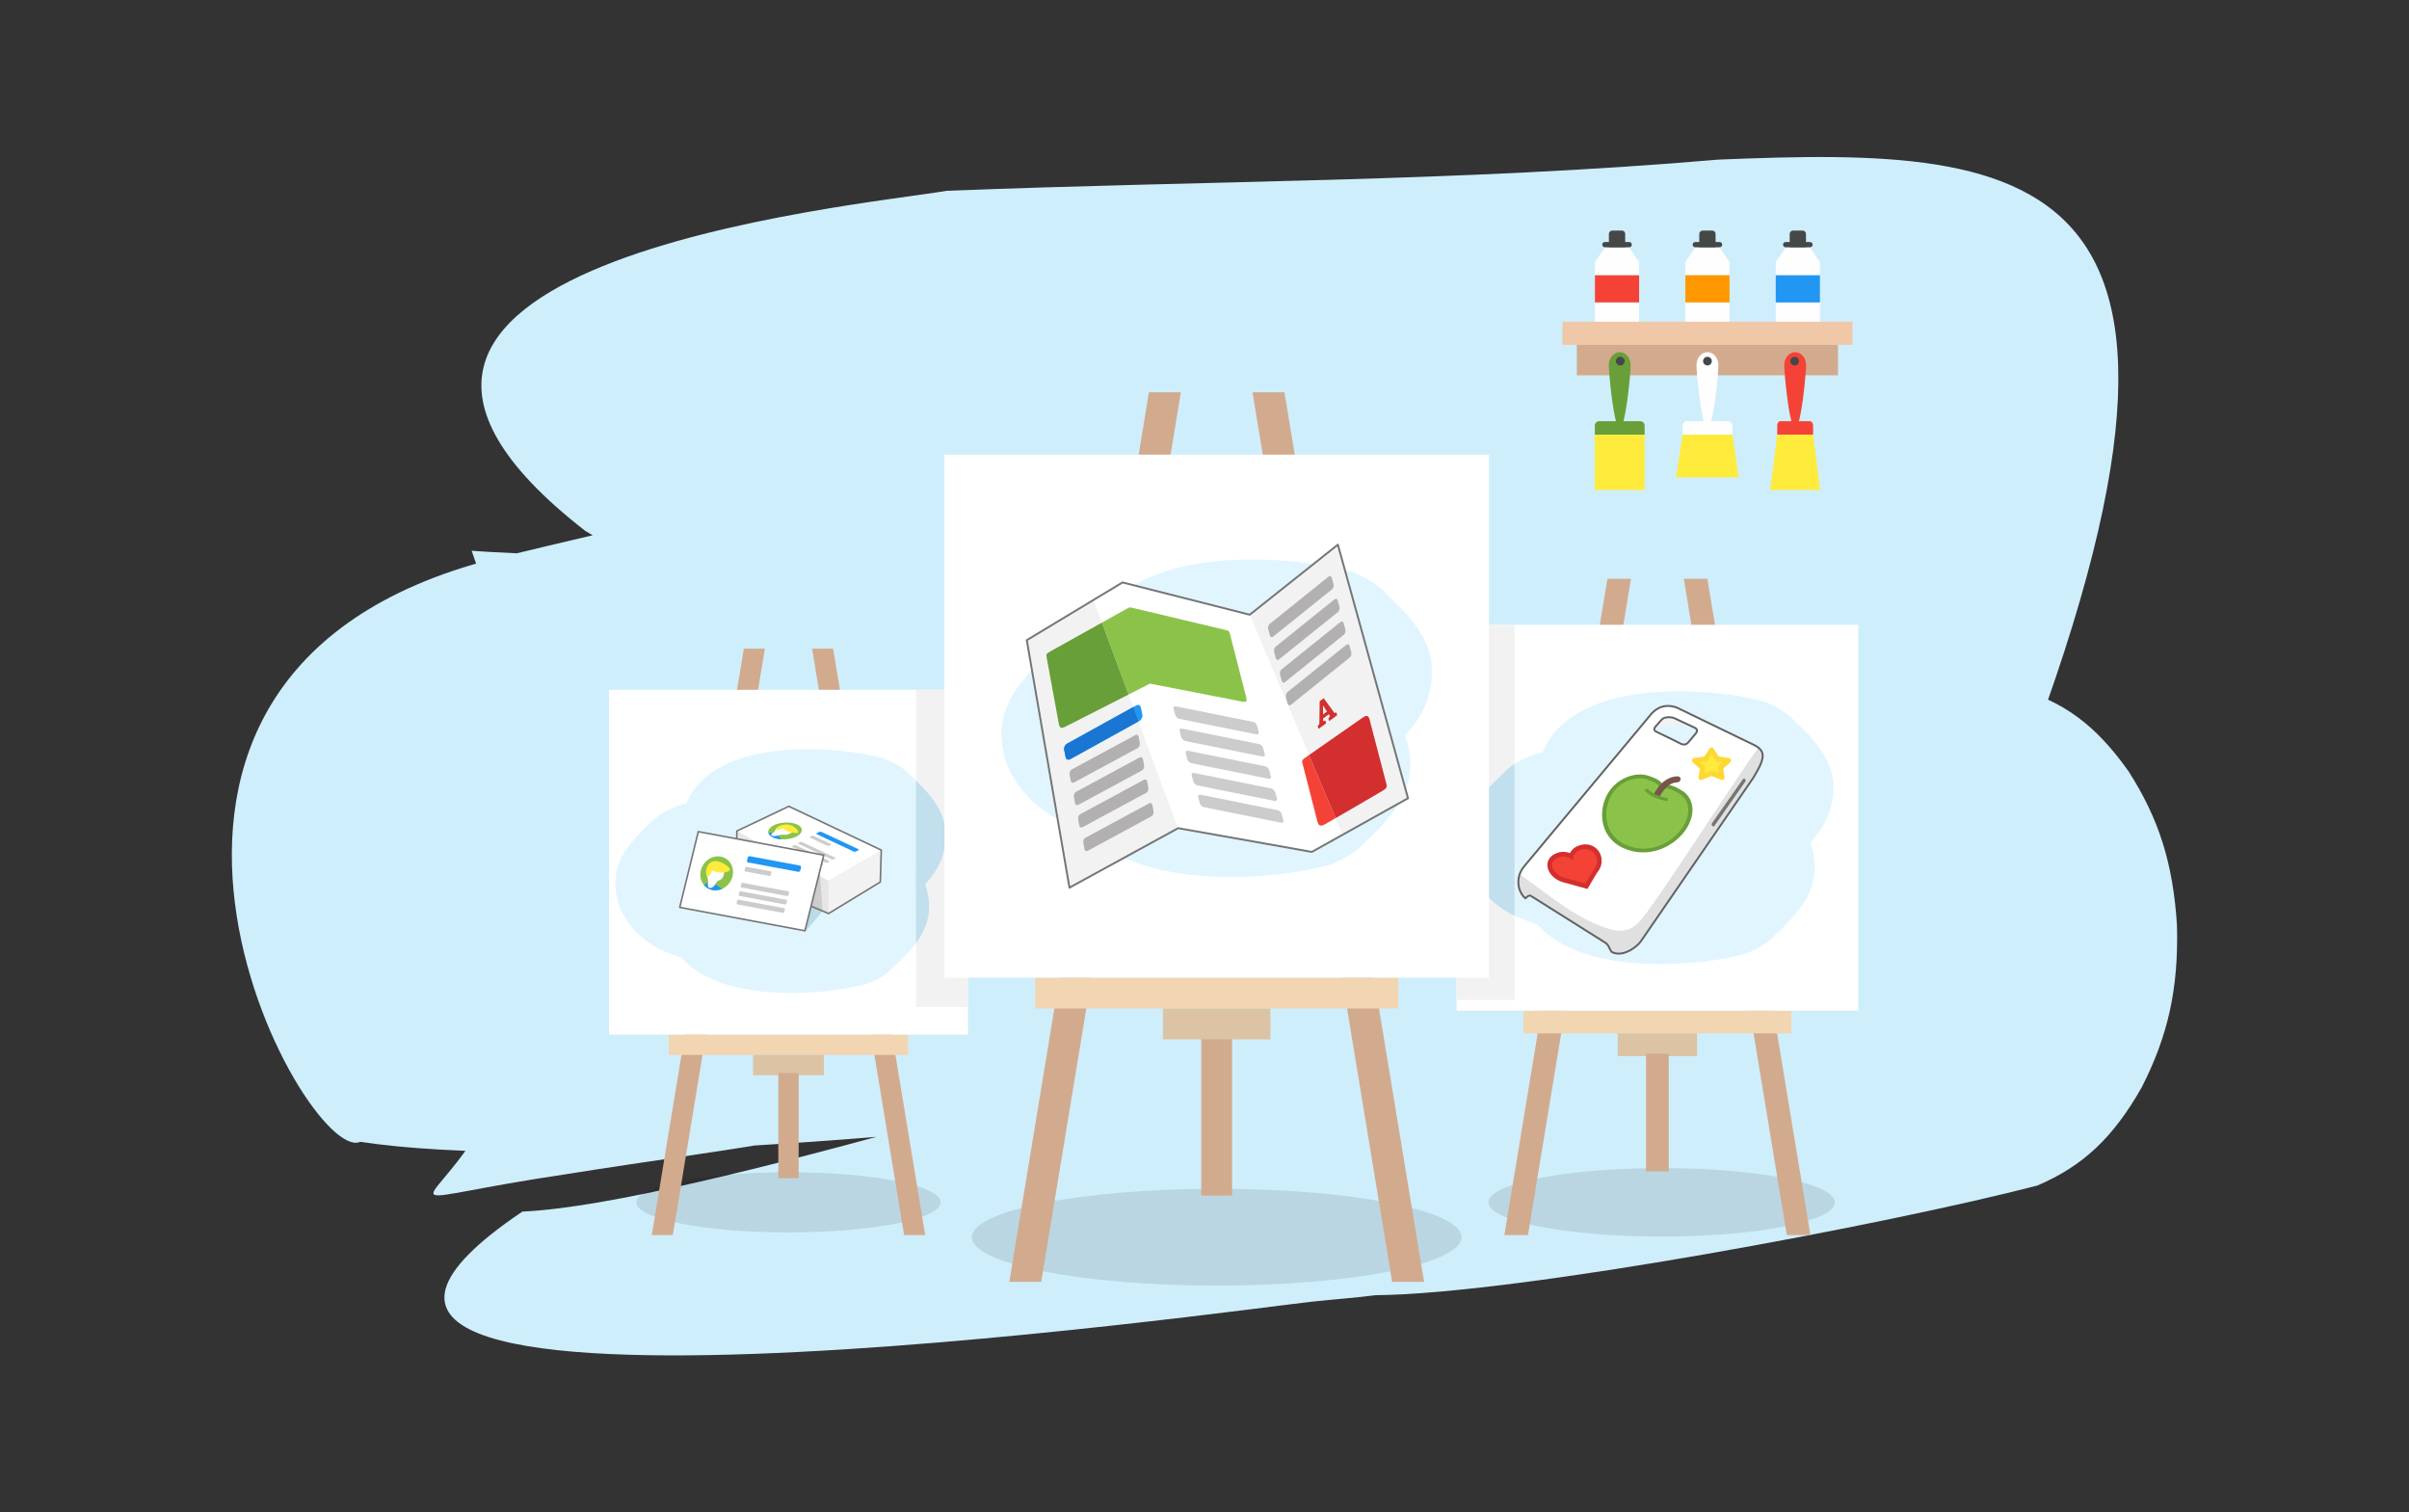 <?xml version="1.0" encoding="UTF-8"?>
<!DOCTYPE svg PUBLIC "-//W3C//DTD SVG 1.1//EN" "http://www.w3.org/Graphics/SVG/1.1/DTD/svg11.dtd">
<!-- Creator: CorelDRAW 2017 -->
<svg xmlns="http://www.w3.org/2000/svg" xml:space="preserve" width="900px" height="565px" version="1.1" style="shape-rendering:geometricPrecision; text-rendering:geometricPrecision; image-rendering:optimizeQuality; fill-rule:evenodd; clip-rule:evenodd"
viewBox="0 0 90000000 56500000"
 xmlns:xlink="http://www.w3.org/1999/xlink">
 <rect x="0" y="0" width="90000000" height="56500000" fill="#333333" stroke="none"/>
 <defs>
  <style type="text/css">
   <![CDATA[
    .str0 {stroke:#616161;stroke-width:72000;stroke-linejoin:round;stroke-miterlimit:2.613}
    .str1 {stroke:#757575;stroke-width:72000;stroke-linecap:round;stroke-linejoin:round;stroke-miterlimit:2.613}
    .fil25 {fill:none}
    .fil31 {fill:#B2B0B1}
    .fil30 {fill:#1976D2}
    .fil29 {fill:#2196F3}
    .fil28 {fill:#689F38}
    .fil19 {fill:#757575}
    .fil20 {fill:#8BC34A}
    .fil34 {fill:#BBD9E6}
    .fil27 {fill:#CCCCCC}
    .fil32 {fill:#D32F2F}
    .fil18 {fill:#E0E0E0}
    .fil33 {fill:#E6E6E6}
    .fil6 {fill:#F2F2F2}
    .fil26 {fill:#F44336}
    .fil35 {fill:#FEFEFE}
    .fil23 {fill:#FFEB3B}
    .fil17 {fill:white}
    .fil10 {fill:#FEFEFE;fill-rule:nonzero}
    .fil3 {fill:#F2D5B1;fill-rule:nonzero}
    .fil16 {fill:#F1C8A7;fill-rule:nonzero}
    .fil4 {fill:#DCC3A4;fill-rule:nonzero}
    .fil2 {fill:#D2AB8E;fill-rule:nonzero}
    .fil9 {fill:#464747;fill-rule:nonzero}
    .fil13 {fill:#2196F3;fill-rule:nonzero}
    .fil14 {fill:#689F38;fill-rule:nonzero}
    .fil36 {fill:#757575;fill-rule:nonzero}
    .fil21 {fill:#795548;fill-rule:nonzero}
    .fil8 {fill:#C2DFED;fill-rule:nonzero}
    .fil0 {fill:#CFEEFC;fill-rule:nonzero}
    .fil22 {fill:#D32F2F;fill-rule:nonzero}
    .fil7 {fill:#E1F5FE;fill-rule:nonzero}
    .fil11 {fill:#F44336;fill-rule:nonzero}
    .fil24 {fill:#FDD835;fill-rule:nonzero}
    .fil12 {fill:#FF9800;fill-rule:nonzero}
    .fil15 {fill:#FFEB3B;fill-rule:nonzero}
    .fil5 {fill:white;fill-rule:nonzero}
    .fil1 {fill:black;fill-opacity:0.102}
   ]]>
  </style>
 </defs>
 <g id="Layer_x0020_1">
  <path class="fil0" d="M19517000 45261000c6244000,-275000 24304000,-6093000 30816000,-7803000 4646000,-2709000 16662000,-3928000 22539000,-7277000 -930000,391000 -1544000,964000 -2125000,1988000 -538000,1053000 -745000,1998000 -716000,3263000 78000,1256000 363000,2166000 984000,3133000 658000,931000 1318000,1420000 2269000,1680000 -3424000,-211000 -6804000,-212000 -10231000,-154000 -6527000,146000 -13212000,402000 -19712000,1169000 -7224000,1153000 -22959000,2452000 -29883000,1394000 -2050000,945000 -12094000,-17430000 4993000,-21779000 5610000,-1372000 9616000,-2082000 15117000,-4419000 11574000,-4903000 27270000,-8814000 39427000,-10150000 -10354000,29636000 9301000,26685000 -8680000,24690000 -11719000,-256000 -19990000,-2043000 -31191000,-6005000 -3712000,-1929000 -7524000,-2865000 -11270000,-5167000 -12856000,-10009000 10161000,-12123000 13506000,-12695000 9726000,-389000 19081000,-327000 28847000,-1167000 11942000,-486000 20907000,-102000 10045000,26055000 -2000,-32000 -5262000,926000 -5663000,1001000 -9951000,1774000 -19881000,3943000 -29637000,7070000 -6757000,2413000 -11076000,2698000 -17815000,3779000 -13238000,1969000 5298000,2169000 -3518000,-23302000 -390000,65000 17754000,788000 25722000,1272000 10277000,636000 21947000,1195000 31957000,3866000 1768000,477000 2987000,1367000 4213000,3095000 1148000,1784000 1677000,3462000 1821000,5782000 59000,2335000 -323000,4087000 -1314000,6033000 -1065000,1882000 -2199000,2949000 -3904000,3676000 -5546000,1441000 -19384000,4050000 -24723000,4096000 -759000,98000 -1543000,153000 -2306000,234000 -2256000,226000 -43647000,6115000 -29568000,-3358000z"/>
  <path class="fil1" d="M62079000 43636000c3574000,0 6472000,573000 6472000,1279000 0,707000 -2898000,1280000 -6472000,1280000 -3573000,0 -6471000,-573000 -6471000,-1280000 0,-706000 2898000,-1279000 6471000,-1279000z"/>
  <path class="fil1" d="M29457000 43791000c3141000,0 5687000,504000 5687000,1124000 0,621000 -2546000,1124000 -5687000,1124000 -3140000,0 -5686000,-503000 -5686000,-1124000 0,-620000 2546000,-1124000 5686000,-1124000z"/>
  <path class="fil1" d="M45455000 44409000c5052000,0 9148000,810000 9148000,1809000 0,998000 -4096000,1808000 -9148000,1808000 -5052000,0 -9147000,-810000 -9147000,-1808000 0,-999000 4095000,-1809000 9147000,-1809000z"/>
  <g id="_2739828523424">
   <polygon class="fil2" points="25710000,37890000 24350000,46139000 25137000,46139000 26497000,37890000 "/>
   <polygon class="fil2" points="33204000,37890000 34564000,46139000 33777000,46139000 32417000,37890000 "/>
   <polygon class="fil3" points="24986000,39408000 33928000,39408000 33928000,38649000 24986000,38649000 "/>
   <polygon class="fil4" points="28134000,40167000 30780000,40167000 30780000,39408000 28134000,39408000 "/>
   <polygon class="fil2" points="29078000,44013000 29837000,44013000 29837000,40084000 29078000,40084000 "/>
   <g>
    <polygon class="fil2" points="27789000,24233000 26428000,32483000 27215000,32483000 28576000,24233000 "/>
    <polygon class="fil2" points="31126000,24233000 32486000,32483000 31699000,32483000 30339000,24233000 "/>
   </g>
   <polygon class="fil5" points="22754000,38649000 36161000,38649000 36161000,25769000 22754000,25769000 "/>
  </g>
  <polygon class="fil6" points="34225000,25769000 36161000,25769000 36161000,37621000 34225000,37621000 "/>
  <g id="_2739828529472">
   <path class="fil7" d="M29521000 34589000c823000,-370000 3416000,-1104000 3233000,-2594000 -890000,-2859000 -6036000,-2330000 -7508000,-1867000 -346000,146000 -653000,308000 -928000,589000 -752000,742000 -1733000,1595000 -1160000,3184000 373000,888000 1164000,1487000 1867000,1714000 473000,205000 855000,259000 1313000,241000 491000,48000 872000,-46000 1303000,-216000 648000,-266000 1290000,-663000 1880000,-1051000z"/>
   <path class="fil7" d="M28175000 32268000c-823000,370000 -3415000,1104000 -3232000,2594000 889000,2859000 6035000,2329000 7508000,1867000 346000,-147000 653000,-308000 927000,-590000 752000,-741000 1734000,-1594000 1161000,-3184000 -374000,-888000 -1165000,-1487000 -1868000,-1713000 -473000,-205000 -855000,-259000 -1313000,-241000 -490000,-48000 -872000,46000 -1303000,215000 -647000,267000 -1290000,664000 -1880000,1052000z"/>
   <path class="fil7" d="M28798000 32816000c-823000,-371000 -3415000,-1105000 -3232000,-2595000 889000,-2859000 6035000,-2329000 7508000,-1867000 346000,147000 653000,308000 927000,590000 752000,741000 1734000,1594000 1161000,3184000 -374000,888000 -1164000,1487000 -1868000,1713000 -472000,205000 -855000,259000 -1313000,241000 -490000,48000 -872000,-46000 -1302000,-215000 -648000,-267000 -1290000,-664000 -1881000,-1051000z"/>
  </g>
  <g id="_2739828462400">
   <path class="fil8" d="M34225000 35227000c422000,-571000 672000,-1277000 314000,-2272000 -85000,-202000 -192000,-388000 -314000,-559000l0 2831000z"/>
   <path class="fil8" d="M34225000 29164000c704000,694000 1455000,1529000 937000,2964000 -210000,499000 -552000,907000 -937000,1209000l0 -4173000z"/>
  </g>
  <g id="_2739828463584">
   <path class="fil9" d="M60593000 9465000l-361000 0c-68000,0 -124000,-55000 -124000,-123000l0 -605000c0,-68000 56000,-123000 124000,-123000l361000 0c68000,0 124000,55000 124000,123000l0 605000c0,68000 -56000,123000 -124000,123000z"/>
   <polygon class="fil10" points="60859000,9238000 59966000,9238000 59587000,9792000 61238000,9792000 "/>
   <path class="fil10" d="M59587000 11955000c0,68000 56000,124000 124000,124000l1403000 0c68000,0 124000,-56000 124000,-124000l0 -658000 -1651000 0 0 658000z"/>
   <path class="fil10" d="M61238000 9828000c0,-68000 -56000,-123000 -124000,-123000l-1403000 0c-68000,0 -124000,55000 -124000,123000l0 455000 1651000 0 0 -455000z"/>
   <polygon class="fil11" points="59587000,11297000 61238000,11297000 61238000,10283000 59587000,10283000 "/>
   <path class="fil9" d="M60866000 9238000l-907000 0c-54000,0 -99000,-45000 -99000,-99000l0 0c0,-55000 45000,-99000 99000,-99000l907000 0c55000,0 99000,44000 99000,99000l0 0c0,54000 -44000,99000 -99000,99000z"/>
   <path class="fil9" d="M63970000 9465000l-361000 0c-68000,0 -124000,-55000 -124000,-123000l0 -605000c0,-68000 56000,-123000 124000,-123000l361000 0c68000,0 124000,55000 124000,123000l0 605000c0,68000 -56000,123000 -124000,123000z"/>
   <polygon class="fil10" points="64236000,9238000 63343000,9238000 62965000,9792000 64615000,9792000 "/>
   <path class="fil10" d="M62965000 11955000c0,68000 55000,124000 123000,124000l1403000 0c68000,0 124000,-56000 124000,-124000l0 -658000 -1650000 0 0 658000z"/>
   <path class="fil10" d="M64615000 9828000c0,-68000 -56000,-123000 -124000,-123000l-1403000 0c-68000,0 -123000,55000 -123000,123000l0 455000 1650000 0 0 -455000z"/>
   <polygon class="fil12" points="62965000,11297000 64615000,11297000 64615000,10283000 62965000,10283000 "/>
   <path class="fil9" d="M64243000 9238000l-907000 0c-54000,0 -99000,-45000 -99000,-99000l0 0c0,-55000 45000,-99000 99000,-99000l907000 0c55000,0 99000,44000 99000,99000l0 0c0,54000 -44000,99000 -99000,99000z"/>
   <path class="fil9" d="M67348000 9465000l-362000 0c-68000,0 -123000,-55000 -123000,-123000l0 -605000c0,-68000 55000,-123000 123000,-123000l362000 0c67000,0 123000,55000 123000,123000l0 605000c0,68000 -56000,123000 -123000,123000z"/>
   <polygon class="fil10" points="67613000,9238000 66720000,9238000 66342000,9792000 67992000,9792000 "/>
   <path class="fil10" d="M66342000 11955000c0,68000 55000,124000 123000,124000l1404000 0c67000,0 123000,-56000 123000,-124000l0 -658000 -1650000 0 0 658000z"/>
   <path class="fil10" d="M67992000 9828000c0,-68000 -56000,-123000 -123000,-123000l-1404000 0c-68000,0 -123000,55000 -123000,123000l0 455000 1650000 0 0 -455000z"/>
   <polygon class="fil13" points="66342000,11297000 67992000,11297000 67992000,10283000 66342000,10283000 "/>
   <path class="fil9" d="M67620000 9238000l-907000 0c-54000,0 -99000,-45000 -99000,-99000l0 0c0,-55000 45000,-99000 99000,-99000l907000 0c55000,0 100000,44000 100000,99000l0 0c0,54000 -45000,99000 -100000,99000z"/>
   <polygon class="fil2" points="58910000,14020000 68669000,14020000 68669000,12866000 58910000,12866000 "/>
   <path class="fil14" d="M60921000 13641000c0,269000 -183000,2345000 -409000,2345000 -225000,0 -408000,-2076000 -408000,-2345000 0,-268000 183000,-485000 408000,-485000 226000,0 409000,217000 409000,485000z"/>
   <path class="fil14" d="M61443000 15900000c0,-92000 -74000,-166000 -166000,-166000l-1529000 0c-92000,0 -166000,74000 -166000,166000l0 338000 1861000 0 0 -338000z"/>
   <polygon class="fil15" points="59582000,16238000 59582000,18305000 61443000,18305000 61443000,16238000 "/>
   <path class="fil10" d="M64199000 13641000c0,269000 -183000,2345000 -409000,2345000 -226000,0 -409000,-2076000 -409000,-2345000 0,-268000 183000,-485000 409000,-485000 226000,0 409000,217000 409000,485000z"/>
   <path class="fil10" d="M64721000 15900000c0,-92000 -75000,-166000 -166000,-166000l-1530000 0c-91000,0 -166000,74000 -166000,166000l0 338000 1862000 0 0 -338000z"/>
   <polygon class="fil15" points="62859000,16238000 62623000,17834000 64956000,17834000 64721000,16238000 "/>
   <path class="fil11" d="M67476000 13641000c0,269000 -183000,2345000 -409000,2345000 -226000,0 -409000,-2076000 -409000,-2345000 0,-268000 183000,-485000 409000,-485000 226000,0 409000,217000 409000,485000z"/>
   <path class="fil11" d="M67737000 15900000c0,-92000 -54000,-166000 -120000,-166000l-1100000 0c-66000,0 -120000,74000 -120000,166000l0 338000 1340000 0 0 -338000z"/>
   <polygon class="fil15" points="66397000,16238000 66136000,18305000 67998000,18305000 67737000,16238000 "/>
   <path class="fil9" d="M60696000 13491000c0,90000 -73000,162000 -163000,162000 -90000,0 -163000,-72000 -163000,-162000 0,-90000 73000,-163000 163000,-163000 90000,0 163000,73000 163000,163000z"/>
   <path class="fil9" d="M63953000 13491000c0,90000 -73000,162000 -163000,162000 -90000,0 -163000,-72000 -163000,-162000 0,-90000 73000,-163000 163000,-163000 90000,0 163000,73000 163000,163000z"/>
   <path class="fil9" d="M67210000 13491000c0,90000 -73000,162000 -163000,162000 -90000,0 -163000,-72000 -163000,-162000 0,-90000 73000,-163000 163000,-163000 90000,0 163000,73000 163000,163000z"/>
   <polygon class="fil16" points="58372000,12882000 69208000,12882000 69208000,12018000 58372000,12018000 "/>
  </g>
  <g id="_2739828515264">
   <polygon class="fil2" points="57727000,36906000 56204000,46139000 57085000,46139000 58607000,36906000 "/>
   <polygon class="fil2" points="66114000,36906000 67636000,46139000 66755000,46139000 65233000,36906000 "/>
   <polygon class="fil3" points="56916000,38605000 66924000,38605000 66924000,37756000 56916000,37756000 "/>
   <polygon class="fil4" points="60440000,39455000 63401000,39455000 63401000,38605000 60440000,38605000 "/>
   <polygon class="fil2" points="61495000,43760000 62345000,43760000 62345000,39362000 61495000,39362000 "/>
   <g>
    <polygon class="fil2" points="60053000,21622000 58530000,30855000 59411000,30855000 60933000,21622000 "/>
    <polygon class="fil2" points="63788000,21622000 65310000,30855000 64429000,30855000 62907000,21622000 "/>
   </g>
   <polygon class="fil5" points="54418000,37756000 69423000,37756000 69423000,23341000 54418000,23341000 "/>
  </g>
  <polygon class="fil2" points="39771000,35372000 37708000,47886000 38901000,47886000 40965000,35372000 "/>
  <polygon class="fil2" points="51140000,35372000 53203000,47886000 52009000,47886000 49946000,35372000 "/>
  <polygon class="fil2" points="44880000,44662000 46031000,44662000 46031000,38701000 44880000,38701000 "/>
  <g id="_2739828520512">
   <g>
    <path class="fil7" d="M61992000 33212000c921000,-414000 3822000,-1236000 3617000,-2903000 -995000,-3200000 -6754000,-2607000 -8403000,-2090000 -387000,164000 -730000,345000 -1037000,660000 -842000,830000 -1941000,1785000 -1299000,3563000 418000,994000 1303000,1665000 2090000,1918000 529000,230000 957000,290000 1470000,270000 548000,54000 975000,-51000 1457000,-241000 725000,-299000 1444000,-743000 2105000,-1177000z"/>
    <path class="fil7" d="M60485000 30614000c-921000,414000 -3822000,1236000 -3617000,2903000 995000,3200000 6754000,2608000 8402000,2090000 388000,-164000 731000,-345000 1038000,-660000 842000,-830000 1941000,-1784000 1299000,-3563000 -418000,-994000 -1303000,-1665000 -2090000,-1918000 -529000,-230000 -957000,-290000 -1470000,-270000 -548000,-54000 -975000,52000 -1458000,241000 -724000,299000 -1443000,743000 -2104000,1177000z"/>
    <path class="fil7" d="M61182000 31227000c-921000,-414000 -3822000,-1236000 -3617000,-2903000 995000,-3200000 6755000,-2608000 8403000,-2090000 387000,164000 731000,345000 1038000,660000 841000,830000 1940000,1784000 1299000,3564000 -418000,993000 -1303000,1664000 -2090000,1917000 -529000,230000 -957000,290000 -1470000,270000 -549000,54000 -976000,-51000 -1458000,-241000 -725000,-298000 -1444000,-743000 -2105000,-1177000z"/>
   </g>
   <path class="fil6" d="M61968000 26635000l957000 109000 -259000 375000c-315000,-101000 -717000,-45000 -973000,313000l-130000 -154000 405000 -643000z"/>
   <path class="fil17" d="M62663000 26441000l2911000 1410000c420000,230000 341000,524000 -63000,1193000l-4215000 6129000c-217000,285000 -744000,596000 -1094000,380000 -83000,-118000 -99000,-255000 -231000,-338000l-2788000 -1754000c-41000,-21000 -127000,21000 -191000,99000 -246000,-194000 -424000,-727000 -59000,-1184000l4653000 -5577000c232000,-319000 574000,-550000 1077000,-358000zm-106000 390000c253000,119000 507000,239000 761000,356000 45000,22000 140000,89000 32000,217000 -90000,105000 -177000,211000 -265000,317000 -96000,115000 -194000,115000 -328000,45000 -288000,-152000 -584000,-286000 -876000,-430000 -97000,-47000 -92000,-125000 -36000,-189000 77000,-90000 155000,-172000 239000,-267000 84000,-106000 350000,-106000 473000,-49000z"/>
   <path class="fil18" d="M65781000 28016000c162000,213000 45000,507000 -270000,1028000 -1405000,2043000 -2810000,4086000 -4215000,6129000 -217000,285000 -744000,596000 -1094000,380000 -83000,-118000 -99000,-255000 -231000,-338000 -930000,-585000 -1859000,-1169000 -2788000,-1754000 -41000,-21000 -127000,21000 -191000,99000 -167000,-132000 -338000,-596000 -219000,-898000 1098000,760000 2069000,1637000 3273000,2018000 719000,227000 1054000,7000 1489000,-604000 1383000,-1940000 2750000,-4138000 4136000,-6126000 34000,-48000 76000,27000 110000,66000z"/>
   <path class="fil19" d="M63969000 30740000c-69000,84000 40000,170000 78000,116000l1152000 -1651000c52000,-60000 -28000,-172000 -80000,-102000 -383000,544000 -767000,1093000 -1150000,1637000z"/>
   <path class="fil20" d="M62783000 29587000c410000,249000 498000,788000 166000,1321000 -377000,604000 -1304000,1140000 -2263000,709000 -854000,-383000 -908000,-1374000 -531000,-1978000 332000,-533000 978000,-733000 1398000,-594000 420000,139000 440000,230000 532000,329000 148000,9000 287000,-36000 698000,213000z"/>
   <path class="fil14" d="M62831000 29528000l8000 5000c217000,135000 349000,345000 383000,591000 34000,243000 -27000,521000 -195000,797000l-10000 17000c-216000,347000 -606000,672000 -1079000,821000 -392000,122000 -839000,125000 -1292000,-78000 -62000,-28000 -121000,-60000 -176000,-94000 -330000,-206000 -515000,-511000 -585000,-838000 -69000,-325000 -23000,-672000 108000,-964000 27000,-62000 59000,-120000 94000,-176000 167000,-268000 409000,-457000 665000,-566000 287000,-122000 593000,-143000 833000,-64000 377000,125000 452000,215000 526000,306000l17000 20000 32000 0c139000,0 305000,1000 670000,223000l1000 0zm-88000 123000l-8000 -5000c-329000,-200000 -470000,-200000 -588000,-200000 -25000,0 -49000,0 -74000,-2000l-51000 -23000c-18000,-19000 -29000,-33000 -40000,-47000 -63000,-75000 -126000,-151000 -462000,-262000 -201000,-67000 -462000,-47000 -710000,58000 -226000,95000 -439000,262000 -587000,499000 -31000,51000 -59000,104000 -84000,159000 -120000,267000 -162000,586000 -99000,884000 63000,297000 230000,573000 527000,757000 49000,31000 102000,60000 159000,85000 412000,185000 817000,183000 1170000,72000 432000,-135000 787000,-432000 984000,-749000l10000 -15000c150000,-248000 205000,-495000 175000,-709000 -29000,-210000 -140000,-388000 -322000,-502000z"/>
   <path class="fil21" d="M62019000 29733000c-32000,58000 -109000,84000 -170000,59000 -62000,-24000 -85000,-91000 -53000,-148000 111000,-194000 234000,-347000 372000,-456000 149000,-116000 314000,-180000 499000,-187000 70000,-3000 125000,45000 122000,107000 -2000,62000 -60000,115000 -130000,118000 -123000,5000 -233000,48000 -334000,127000 -110000,86000 -211000,214000 -306000,380000z"/>
   <g>
    <polygon class="fil14" points="62289000,29932000 62255000,29925000 62222000,29918000 62189000,29910000 62156000,29902000 62124000,29894000 62092000,29886000 62060000,29877000 62030000,29867000 61999000,29858000 61969000,29848000 61940000,29838000 61910000,29827000 61882000,29816000 61854000,29804000 61826000,29793000 61799000,29781000 61772000,29768000 61746000,29755000 61721000,29742000 61696000,29728000 61671000,29714000 61647000,29699000 61623000,29684000 61600000,29669000 61578000,29653000 61556000,29637000 61535000,29620000 61514000,29603000 61494000,29586000 61474000,29568000 61455000,29549000 61437000,29530000 61536000,29454000 61552000,29470000 61569000,29487000 61587000,29503000 61605000,29518000 61623000,29534000 61642000,29549000 61662000,29563000 61682000,29577000 61703000,29591000 61724000,29605000 61746000,29618000 61769000,29631000 61792000,29644000 61815000,29656000 61839000,29668000 61864000,29679000 61889000,29691000 61914000,29701000 61941000,29712000 61967000,29722000 61995000,29732000 62022000,29742000 62050000,29751000 62079000,29760000 62108000,29769000 62138000,29777000 62168000,29785000 62199000,29793000 62230000,29801000 62262000,29808000 62294000,29815000 62326000,29822000 "/>
   </g>
   <path class="fil11" d="M59017000 31668000c-167000,57000 -285000,181000 -313000,324000 -144000,-86000 -326000,-106000 -491000,-49000 -551000,187000 -317000,785000 216000,931000l839000 232000 402000 -655000c249000,-414000 -102000,-971000 -653000,-783000z"/>
   <path class="fil22" d="M59043000 31751000c-69000,24000 -128000,61000 -172000,106000 -41000,44000 -70000,95000 -81000,150000l-25000 127000 -108000 -66000c-62000,-37000 -131000,-59000 -204000,-67000 -71000,-7000 -144000,1000 -214000,25000 -106000,36000 -176000,88000 -214000,147000 -34000,51000 -45000,109000 -37000,170000 8000,65000 37000,133000 84000,197000 83000,110000 216000,204000 383000,250000l0 -1000 774000 214000 366000 -595000c55000,-92000 75000,-192000 67000,-287000 -8000,-87000 -41000,-171000 -94000,-239000 -53000,-67000 -125000,-119000 -211000,-145000 -90000,-27000 -196000,-26000 -314000,14000zm-296000 -14000c63000,-66000 147000,-119000 244000,-152000 155000,-53000 298000,-53000 420000,-17000 123000,36000 224000,109000 297000,203000 72000,93000 118000,208000 129000,329000 12000,131000 -16000,269000 -92000,395000 -68000,68000 -355000,578000 -438000,714000l-904000 -250000 0 0c-205000,-56000 -370000,-174000 -473000,-312000 -65000,-87000 -105000,-182000 -117000,-278000 -12000,-101000 8000,-201000 65000,-289000 61000,-93000 161000,-170000 309000,-221000 94000,-32000 194000,-42000 290000,-33000 61000,7000 121000,21000 177000,43000 23000,-48000 55000,-92000 93000,-132000z"/>
   <polygon class="fil23" points="63943000,28018000 64149000,28345000 64581000,28410000 64277000,28678000 64337000,29045000 63943000,28884000 63548000,29045000 63608000,28678000 63305000,28410000 63736000,28345000 "/>
   <path class="fil24" d="M64023000 27968000l183000 290000 389000 59000c52000,8000 87000,56000 80000,107000 -4000,23000 -15000,43000 -32000,57000l-264000 233000 51000 316000c9000,52000 -26000,100000 -78000,109000 -18000,3000 -37000,0 -53000,-7000l-356000 -146000 -359000 147000c-48000,20000 -103000,-4000 -123000,-52000 -7000,-16000 -9000,-34000 -6000,-51000l52000 -316000 -265000 -233000c-39000,-34000 -43000,-94000 -8000,-133000 15000,-18000 35000,-28000 56000,-31000l389000 -59000 184000 -290000c28000,-44000 86000,-58000 130000,-30000 13000,8000 23000,18000 30000,30000zm47000 427000l-127000 -201000 -124000 196000c-14000,25000 -38000,44000 -69000,48000l-231000 35000 152000 134000c23000,21000 36000,53000 30000,86000l-33000 201000 239000 -97000c22000,-10000 48000,-10000 72000,0l238000 97000 -32000 -195000c-7000,-32000 3000,-68000 30000,-92000l151000 -134000 -231000 -35000c-26000,-4000 -50000,-19000 -65000,-43000z"/>
   <path class="fil25 str0" d="M62663000 26441000l2911000 1410000c420000,230000 341000,524000 -63000,1193000l-4215000 6129000c-217000,285000 -744000,596000 -1094000,380000 -83000,-118000 -99000,-255000 -231000,-338000l-2788000 -1754000c-41000,-21000 -127000,21000 -191000,99000 -246000,-194000 -424000,-727000 -59000,-1184000l4653000 -5577000c232000,-319000 574000,-550000 1077000,-358000zm-106000 390000c253000,119000 507000,239000 761000,356000 45000,22000 140000,89000 32000,217000 -90000,105000 -177000,211000 -265000,317000 -96000,115000 -194000,115000 -328000,45000 -288000,-152000 -584000,-286000 -876000,-430000 -97000,-47000 -92000,-125000 -36000,-189000 77000,-90000 155000,-172000 239000,-267000 84000,-106000 350000,-106000 473000,-49000z"/>
  </g>
  <polygon class="fil6" points="54418000,23341000 56584000,23341000 56584000,37354000 54418000,37354000 "/>
  <path class="fil7" d="M57924000 29434000c-264000,-321000 -411000,-688000 -359000,-1110000 123000,-397000 320000,-735000 573000,-1022000l-214000 2132000z"/>
  <path class="fil8" d="M56584000 28539000c-145000,95000 -284000,205000 -415000,340000 -842000,830000 -1941000,1785000 -1299000,3563000 352000,838000 1036000,1446000 1714000,1768000l0 -5671000z"/>
  <polygon class="fil3" points="38673000,37675000 52238000,37675000 52238000,36523000 38673000,36523000 "/>
  <polygon class="fil4" points="43448000,38827000 47462000,38827000 47462000,37675000 43448000,37675000 "/>
  <g>
   <polygon class="fil2" points="42924000,14654000 40860000,27169000 42054000,27169000 44118000,14654000 "/>
   <polygon class="fil2" points="47987000,14654000 50050000,27169000 48857000,27169000 46793000,14654000 "/>
  </g>
  <polygon class="fil5" points="35286000,36523000 55625000,36523000 55625000,16984000 35286000,16984000 "/>
  <g>
   <g id="_2739814116208">
    <path class="fil7" d="M45927000 29498000c1071000,-482000 4448000,-1438000 4209000,-3379000 -1158000,-3724000 -7861000,-3034000 -9779000,-2432000 -450000,191000 -850000,401000 -1207000,768000 -980000,966000 -2259000,2077000 -1512000,4147000 486000,1157000 1516000,1937000 2432000,2232000 616000,267000 1114000,337000 1711000,314000 638000,62000 1135000,-60000 1696000,-281000 844000,-347000 1680000,-864000 2450000,-1369000z"/>
    <path class="fil7" d="M44173000 26474000c-1072000,482000 -4449000,1438000 -4210000,3379000 1158000,3724000 7861000,3034000 9779000,2432000 450000,-191000 850000,-401000 1208000,-768000 979000,-966000 2258000,-2077000 1511000,-4147000 -486000,-1157000 -1516000,-1937000 -2432000,-2232000 -616000,-267000 -1114000,-337000 -1711000,-314000 -638000,-63000 -1135000,60000 -1696000,281000 -844000,347000 -1680000,864000 -2449000,1369000z"/>
    <path class="fil7" d="M44984000 27188000c-1071000,-482000 -4448000,-1439000 -4209000,-3379000 1158000,-3724000 7860000,-3034000 9778000,-2432000 451000,191000 851000,401000 1208000,768000 979000,966000 2259000,2077000 1512000,4147000 -487000,1157000 -1517000,1937000 -2433000,2232000 -615000,267000 -1113000,337000 -1710000,314000 -638000,62000 -1136000,-60000 -1696000,-281000 -844000,-347000 -1681000,-864000 -2450000,-1369000z"/>
   </g>
   <polygon class="fil17" points="41937000,21758000 46690000,22964000 49983000,20347000 52603000,29821000 49011000,31825000 44016000,30938000 39955000,33160000 38361000,23915000 "/>
   <path class="fil20" d="M45723000 23519000l-3427000 -815000c-101000,-21000 -106000,-16000 -180000,26000l-2869000 1601000c-185000,103000 -165000,116000 -131000,301000l441000 2404000c34000,185000 96000,187000 285000,90000l3120000 -1587000 3420000 666000c210000,40000 216000,0 169000,-184000l-586000 -2284000c-48000,-185000 -33000,-168000 -242000,-218000z"/>
   <path class="fil26" d="M51670000 29530000c180000,-108000 148000,-160000 100000,-343000l-603000 -2306000c-47000,-183000 -139000,-156000 -267000,-66000l-2125000 1481000c-173000,120000 -133000,147000 -86000,329000l526000 2052000c47000,182000 123000,211000 305000,105000 611000,-353000 1569000,-905000 2150000,-1252000z"/>
   <path class="fil27" d="M47739000 30269000l-2891000 -582000c-63000,-13000 -100000,29000 -82000,96000l58000 221000c17000,67000 84000,136000 147000,148000l2891000 582000c63000,13000 100000,-29000 83000,-96000l-59000 -221000c-17000,-67000 -84000,-135000 -147000,-148000z"/>
   <path class="fil27" d="M47498000 29456000l-2891000 -582000c-63000,-13000 -100000,29000 -83000,96000l59000 221000c17000,67000 84000,136000 147000,148000l2891000 582000c63000,13000 100000,-29000 83000,-96000l-59000 -221000c-17000,-67000 -84000,-135000 -147000,-148000z"/>
   <path class="fil27" d="M47272000 28627000l-2891000 -582000c-63000,-13000 -101000,29000 -83000,96000l58000 221000c18000,67000 85000,136000 148000,148000l2890000 582000c63000,13000 101000,-29000 83000,-96000l-58000 -220000c-18000,-68000 -85000,-136000 -147000,-149000z"/>
   <path class="fil27" d="M47045000 27798000l-2890000 -582000c-63000,-13000 -101000,29000 -83000,96000l58000 221000c18000,67000 84000,136000 147000,148000l2891000 582000c63000,13000 101000,-29000 83000,-96000l-58000 -220000c-18000,-68000 -85000,-136000 -148000,-149000z"/>
   <path class="fil27" d="M46819000 26969000l-2891000 -582000c-63000,-12000 -100000,29000 -83000,97000l59000 220000c17000,67000 84000,136000 147000,148000l2891000 582000c62000,13000 100000,-29000 82000,-96000l-58000 -220000c-18000,-68000 -84000,-136000 -147000,-149000z"/>
   <polygon class="fil6" points="50161000,31183000 46690000,22964000 49983000,20347000 52603000,29821000 "/>
   <polygon class="fil6" points="40854000,22412000 44011000,30940000 39955000,33160000 38361000,23915000 "/>
   <path class="fil28" d="M41167000 23259000l995000 2687000 -2320000 1180000c-189000,97000 -251000,95000 -285000,-90000l-441000 -2404000c-34000,-185000 -54000,-198000 131000,-301000l1920000 -1072000z"/>
   <path class="fil29" d="M39863000 27783000l2591000 -1433000c75000,-42000 150000,-7000 167000,77000l56000 274000c18000,84000 -30000,186000 -105000,228000l-2591000 1433000c-75000,42000 -151000,7000 -168000,-77000l-56000 -274000c-17000,-84000 31000,-187000 106000,-228000z"/>
   <path class="fil30" d="M39863000 27783000l2473000 -1368000 198000 535000 -2553000 1412000c-75000,42000 -151000,7000 -168000,-77000l-56000 -274000c-17000,-84000 31000,-187000 106000,-228000z"/>
   <path class="fil31" d="M40191000 29585000l2394000 -1293000c52000,-29000 104000,3000 116000,73000l41000 230000c13000,70000 -19000,154000 -71000,182000l-2393000 1293000c-52000,28000 -105000,-3000 -117000,-73000l-41000 -230000c-13000,-70000 19000,-154000 71000,-182000z"/>
   <path class="fil31" d="M40350000 30420000l2394000 -1293000c52000,-28000 104000,3000 117000,73000l41000 230000c12000,70000 -19000,154000 -71000,182000l-2394000 1293000c-52000,28000 -104000,-3000 -117000,-73000l-41000 -230000c-12000,-70000 19000,-154000 71000,-182000z"/>
   <path class="fil31" d="M40544000 31300000l2394000 -1293000c52000,-28000 104000,4000 117000,74000l41000 229000c12000,71000 -19000,154000 -72000,182000l-2393000 1294000c-52000,28000 -104000,-4000 -117000,-74000l-41000 -230000c-12000,-70000 19000,-153000 71000,-182000z"/>
   <path class="fil31" d="M40032000 28749000l2393000 -1293000c52000,-28000 104000,3000 117000,74000l41000 229000c13000,70000 -19000,154000 -71000,182000l-2394000 1293000c-52000,28000 -104000,-3000 -117000,-73000l-41000 -230000c-12000,-70000 20000,-153000 72000,-182000z"/>
   <path class="fil31" d="M48097000 25857000l2206000 -1772000c48000,-39000 101000,-17000 120000,51000l60000 225000c19000,69000 -4000,160000 -52000,198000l-2206000 1773000c-48000,38000 -101000,17000 -120000,-52000l-60000 -225000c-19000,-68000 4000,-159000 52000,-198000zm-664000 -2546000l2206000 -1773000c48000,-38000 101000,-17000 120000,52000l60000 225000c19000,68000 -4000,159000 -52000,198000l-2206000 1772000c-48000,39000 -101000,17000 -120000,-51000l-60000 -225000c-19000,-69000 4000,-160000 52000,-198000zm222000 849000l2205000 -1773000c48000,-38000 102000,-17000 120000,52000l61000 224000c18000,69000 -5000,160000 -53000,199000l-2206000 1772000c-48000,39000 -101000,17000 -120000,-52000l-60000 -224000c-19000,-69000 5000,-160000 53000,-198000zm221000 848000l2205000 -1772000c48000,-39000 102000,-17000 120000,52000l61000 224000c18000,69000 -5000,160000 -53000,198000l-2205000 1773000c-48000,38000 -102000,17000 -120000,-52000l-61000 -224000c-18000,-69000 5000,-160000 53000,-199000z"/>
   <path class="fil22" d="M49231000 27128000l29000 101000 285000 -209000 -28000 -100000 -83000 20000 -1000 -102000 210000 -153000 47000 69000 -62000 84000 29000 100000 300000 -220000 -28000 -100000 -76000 15000 -400000 -550000 -150000 114000 -12000 848000 -60000 83000zm345000 -547000l-145000 107000 -5000 -335000 150000 228000z"/>
   <path class="fil32" d="M49899000 30563000l-995000 -2356000 1996000 -1392000c128000,-90000 220000,-116000 267000,66000l603000 2306000c48000,183000 80000,235000 -100000,343000 -471000,281000 -1190000,697000 -1771000,1033000z"/>
   <polygon class="fil25 str1" points="41937000,21758000 46690000,22964000 49983000,20347000 52603000,29821000 49011000,31825000 44016000,30938000 39955000,33160000 38361000,23915000 "/>
  </g>
  <g>
   <polygon class="fil33" points="30307000,33855000 30953000,34127000 32888000,32950000 32925000,31757000 30953000,32900000 30589000,32702000 "/>
   <polygon class="fil33" points="28355000,31492000 27529000,31045000 27525000,31337000 "/>
   <polygon class="fil6" points="30953000,34127000 32888000,32950000 32925000,31757000 30953000,32900000 "/>
   <polygon class="fil34" points="30307000,33855000 30729000,34038000 30098000,34788000 30074000,34767000 "/>
   <polygon class="fil17" points="29471000,30122000 32925000,31757000 30953000,32900000 27529000,31045000 "/>
   <path class="fil20" d="M29782000 30801000c240000,113000 232000,312000 -18000,444000 -250000,133000 -647000,149000 -888000,37000 -240000,-113000 -232000,-312000 18000,-445000 250000,-132000 647000,-149000 888000,-36000z"/>
   <path class="fil29" d="M30687000 31076000l1378000 645000c23000,11000 22000,31000 -2000,44000l-80000 43000c-25000,13000 -64000,14000 -88000,3000l-1377000 -645000c-23000,-11000 -22000,-31000 2000,-44000l80000 -42000c25000,-13000 64000,-15000 87000,-4000z"/>
   <path class="fil27" d="M30388000 31224000l654000 307000c18000,8000 17000,23000 -1000,33000l-60000 31000c-19000,10000 -48000,11000 -66000,3000l-654000 -306000c-17000,-9000 -17000,-23000 2000,-33000l60000 -32000c18000,-10000 47000,-11000 65000,-3000z"/>
   <path class="fil27" d="M29955000 31454000l1247000 585000c18000,8000 17000,23000 -1000,32000l-60000 32000c-19000,10000 -48000,11000 -66000,3000l-1247000 -584000c-17000,-9000 -17000,-23000 2000,-33000l60000 -32000c18000,-10000 47000,-11000 65000,-3000z"/>
   <path class="fil27" d="M29727000 31575000l1247000 584000c18000,9000 17000,24000 -1000,33000l-60000 32000c-19000,10000 -48000,11000 -66000,3000l-1246000 -585000c-18000,-8000 -18000,-23000 1000,-32000l60000 -32000c18000,-10000 48000,-11000 65000,-3000z"/>
   <path class="fil27" d="M29500000 31696000l1246000 584000c18000,9000 17000,23000 -1000,33000l-60000 32000c-18000,10000 -48000,11000 -65000,3000l-1247000 -585000c-18000,-8000 -17000,-23000 1000,-32000l60000 -32000c19000,-10000 48000,-11000 66000,-3000z"/>
   <path class="fil29" d="M28879000 31112000l205000 96000c11000,36000 73000,109000 111000,147000 -118000,-7000 -229000,-31000 -319000,-73000 -96000,-45000 -152000,-104000 -169000,-167000 53000,-5000 130000,-7000 172000,-3000z"/>
   <path class="fil35" d="M29528000 30894000c131000,62000 137000,165000 12000,231000 -221000,118000 -257000,13000 -456000,83000 -98000,34000 -337000,47000 -259000,-53000l94000 -74000c59000,-51000 39000,-122000 146000,-179000 107000,-56000 332000,-69000 463000,-8000z"/>
   <polygon class="fil27" points="30307000,33855000 30729000,34038000 30629000,32542000 "/>
   <path class="fil23" d="M29556000 30832000c158000,63000 327000,239000 243000,282000 -44000,23000 -162000,0 -310000,-39000 -38000,-10000 -247000,-90000 -240000,-141000 -53000,39000 -137000,80000 -279000,74000 25000,-71000 41000,-97000 139000,-147000 99000,-50000 288000,-92000 447000,-29000z"/>
   <path class="fil36" d="M27495000 31336000l4000 -292000c0,-12000 7000,-22000 17000,-26000l1942000 -923000c9000,-4000 18000,-4000 26000,0l3453000 1635000c12000,6000 18000,17000 17000,29000l-36000 1192000c-1000,10000 -6000,19000 -15000,24000l-1934000 1178000c-9000,5000 -20000,5000 -29000,1000l-645000 -271000 24000 -55000 632000 266000 1908000 -1161000 35000 -1157000 -3423000 -1621000 -1913000 908000 -4000 274000 -59000 -1000z"/>
   <polygon class="fil17" points="26088000,31068000 30775000,31944000 30074000,34771000 25395000,33897000 "/>
   <path class="fil36" d="M26093000 31039000l4688000 876000c16000,3000 27000,18000 24000,34000l-703000 2829000c-3000,16000 -19000,25000 -35000,22000l-4677000 -874000c-16000,-3000 -27000,-18000 -24000,-34000l693000 -2831000c4000,-15000 19000,-25000 34000,-22000zm4646000 928000l-4629000 -865000 -679000 2772000 4620000 863000 688000 -2770000z"/>
   <path class="fil20" d="M26928000 32000000c328000,61000 524000,391000 439000,736000 -84000,346000 -418000,577000 -745000,516000 -328000,-61000 -524000,-391000 -439000,-737000 84000,-346000 418000,-576000 745000,-515000z"/>
   <path class="fil29" d="M28008000 31985000l1875000 350000c32000,6000 51000,39000 43000,73000l-27000 111000c-9000,33000 -41000,56000 -73000,50000l-1875000 -350000c-32000,-6000 -51000,-39000 -43000,-72000l27000 -111000c8000,-34000 41000,-57000 73000,-51000z"/>
   <path class="fil27" d="M27896000 32382000l890000 166000c24000,4000 39000,29000 33000,54000l-21000 83000c-6000,26000 -31000,43000 -55000,38000l-890000 -166000c-24000,-5000 -39000,-29000 -32000,-54000l20000 -83000c6000,-26000 31000,-43000 55000,-38000z"/>
   <path class="fil27" d="M27749000 32980000l1698000 318000c24000,4000 38000,29000 32000,54000l-20000 83000c-7000,25000 -31000,43000 -55000,38000l-1698000 -317000c-24000,-5000 -38000,-29000 -32000,-54000l20000 -83000c6000,-26000 31000,-43000 55000,-39000z"/>
   <path class="fil27" d="M27672000 33295000l1697000 318000c24000,4000 39000,29000 33000,54000l-21000 83000c-6000,25000 -31000,42000 -55000,38000l-1697000 -317000c-24000,-5000 -38000,-29000 -32000,-55000l20000 -83000c6000,-25000 31000,-42000 55000,-38000z"/>
   <path class="fil27" d="M27595000 33610000l1697000 317000c24000,5000 39000,29000 33000,55000l-21000 83000c-6000,25000 -31000,42000 -55000,38000l-1697000 -317000c-24000,-5000 -39000,-29000 -32000,-55000l20000 -83000c6000,-25000 31000,-42000 55000,-38000z"/>
   <path class="fil29" d="M26451000 32973000l278000 52000c47000,52000 176000,140000 248000,183000 -110000,49000 -233000,67000 -355000,44000 -131000,-25000 -241000,-92000 -321000,-186000 42000,-36000 108000,-79000 150000,-93000z"/>
   <path class="fil35" d="M26800000 32282000c178000,34000 289000,200000 247000,373000 -75000,305000 -215000,152000 -318000,369000 -51000,107000 -248000,251000 -282000,46000l7000 -168000c0,-114000 -90000,-221000 -54000,-368000 36000,-148000 221000,-285000 400000,-252000z"/>
   <path class="fil23" d="M26761000 32166000c204000,22000 532000,223000 503000,337000 -16000,60000 -143000,83000 -314000,95000 -44000,3000 -309000,-20000 -356000,-108000 -7000,92000 -39000,202000 -169000,266000 -51000,-129000 -65000,-181000 -29000,-314000 36000,-133000 161000,-298000 365000,-276000z"/>
  </g>
  <rect class="fil25" width="90000000" height="56500000"/>
 </g>
</svg>
